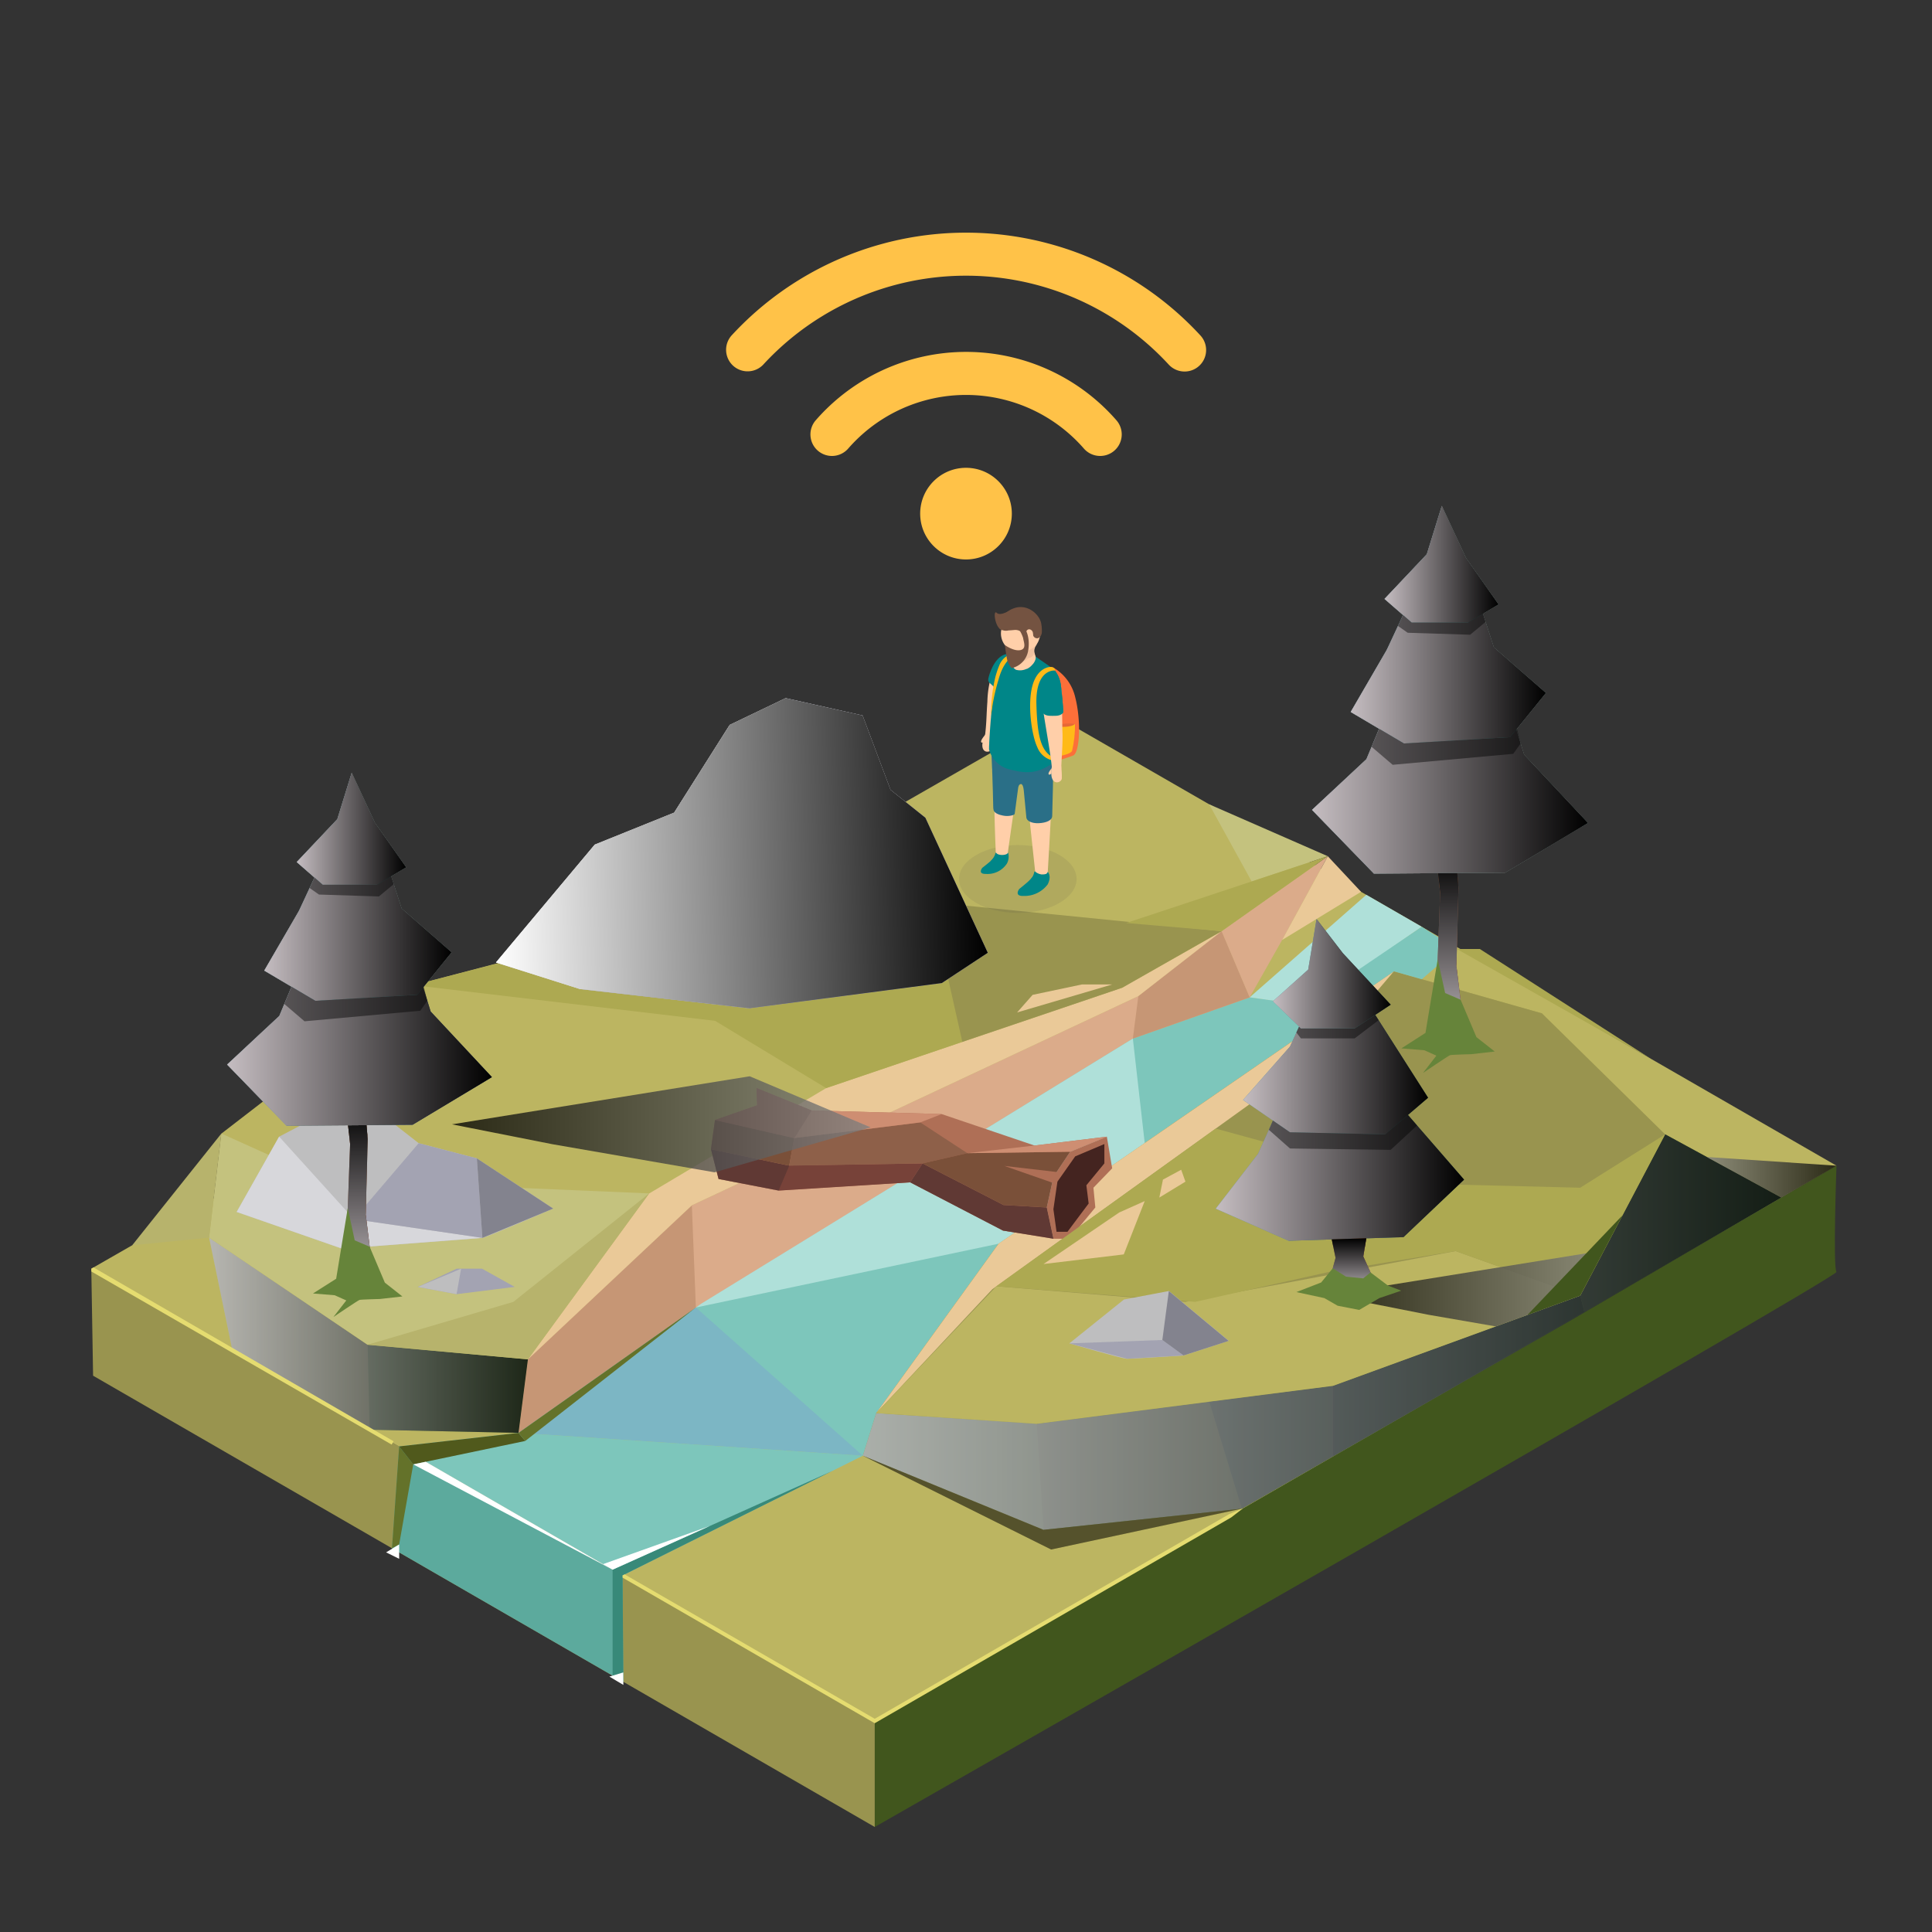 <?xml version="1.0" encoding="UTF-8"?>
<svg xmlns="http://www.w3.org/2000/svg" xmlns:xlink="http://www.w3.org/1999/xlink" fill="none" viewBox="0 0 500 500" width="218" height="218"><rect x="0" y="0" width="500" height="500" fill="#333333" stroke="none"/><linearGradient id="a"><stop offset="0" stop-color="#b6b5c7"/><stop offset="1" stop-color="#00060b"/></linearGradient><linearGradient id="d" x1="54.121" x2="136.621" y1="345.568" y2="345.568" gradientUnits="userSpaceOnUse" xlink:href="#a"/><linearGradient id="e" x1="223.301" x2="461.001" y1="344.738" y2="344.738" gradientUnits="userSpaceOnUse" xlink:href="#a"/><linearGradient id="b"><stop offset="0" stop-color="gray"/><stop offset="1"/></linearGradient><linearGradient id="f" x1="414.072" x2="343.762" y1="333.529" y2="333.529" gradientUnits="userSpaceOnUse" xlink:href="#b"/><linearGradient id="c"><stop offset="0" stop-color="#c5bdc1"/><stop offset="1"/></linearGradient><linearGradient id="g" x1="314.621" x2="378.901" y1="302.949" y2="302.949" gradientUnits="userSpaceOnUse" xlink:href="#c"/><linearGradient id="h" x1="321.701" x2="369.581" y1="276.91" y2="276.91" gradientUnits="userSpaceOnUse" xlink:href="#c"/><linearGradient id="i" x1="329.42" x2="359.91" y1="252" y2="252" gradientUnits="userSpaceOnUse" xlink:href="#c"/><linearGradient id="j" x1="350.031" x2="350.031" y1="335.039" y2="320.469" gradientUnits="userSpaceOnUse" xlink:href="#c"/><linearGradient id="k" x1="127.833" x2="255.118" y1="222.191" y2="219.681" gradientUnits="userSpaceOnUse"><stop offset="0" stop-color="#fff"/><stop offset="1"/></linearGradient><linearGradient id="l" x1="225.321" x2="116.971" y1="290.959" y2="290.959" gradientUnits="userSpaceOnUse" xlink:href="#b"/><linearGradient id="m" x1="93.041" x2="93.041" y1="333.86" y2="286.27" gradientUnits="userSpaceOnUse" xlink:href="#c"/><linearGradient id="n" x1="58.781" x2="127.311" y1="271.819" y2="271.819" gradientUnits="userSpaceOnUse" xlink:href="#c"/><linearGradient id="o" x1="68.391" x2="116.851" y1="242.559" y2="242.559" gradientUnits="userSpaceOnUse" xlink:href="#c"/><linearGradient id="p" x1="76.791" x2="105.101" y1="214.49" y2="214.49" gradientUnits="userSpaceOnUse" xlink:href="#c"/><linearGradient id="q" x1="375.25" x2="375.25" y1="270.399" y2="220.809" gradientUnits="userSpaceOnUse" xlink:href="#c"/><linearGradient id="r" x1="339.551" x2="410.951" y1="205.758" y2="205.758" gradientUnits="userSpaceOnUse" xlink:href="#c"/><linearGradient id="s" x1="349.561" x2="400.051" y1="175.278" y2="175.278" gradientUnits="userSpaceOnUse" xlink:href="#c"/><linearGradient id="t" x1="358.311" x2="387.811" y1="146.03" y2="146.03" gradientUnits="userSpaceOnUse" xlink:href="#c"/><linearGradient id="u" x1="441.701" x2="475.281" y1="304.67" y2="304.67" gradientUnits="userSpaceOnUse" xlink:href="#b"/><path fill="#bcb561" d="M23.63 328.34l249.541-143.09 202.11 116.43-248.52 144.11z"/><path fill="#41561d" d="M226.381 472.82s249.84-142.51 248.9-143.66 0-27.48 0-27.48l-248.9 143.72z"/><path fill="#99944f" d="M23.63 328.34L226.382 445.4v27.42L24.091 356.03z"/><path fill="#5caa9d" d="M161.121 407.718l.2 27.54-59.88-34.57 1.86-26.36"/><path fill="#7dc6bb" d="M134.191 370.829l59.1-41.78 99.89-60.27 30.24-10.67 38.65 4.9-40.35 36.67-89.16 59.79-9.26 17.27z"/><path fill="#bcb561" d="M162.261 240.5l-55.2 14.47-49.77 38.41-3.17 26.94 41.02 27.72 41.48 3.77 42.43-39.87 115.55-54.15 21.56-16.8-72.47-6.22z"/><path fill="#ada951" d="M258.432 321.869l-31.67 43.85 5.26.35 36.3 2.41 76.67-9.83 63.98-23.34 16.94-38.32-26.85-34.73-38.33-10.88z"/><path fill="#99944f" d="M258.432 321.869l-31.67 43.85 5.26.35 36.3 2.41 76.67-9.83 63.98-23.34 21.97-41.74-31.88-31.31-38.33-10.88z"/><path fill="#baba65" d="M54.121 320.318l41.02 27.72 41.48 3.77-2.43 19.02-38.51-.82-35.57-20.68z"/><path fill="#869948" d="M226.761 365.718l-3.46 11.02 46.76 19.18 51.32-5.47 23.61-13.54 65.03-37.38 50.98-29.6-30.06-16.36-21.97 41.74-63.98 23.34-76.67 9.83z"/><path fill="#dbab8a" d="M136.621 351.808l-2.43 19.02 45.9-32.45 113.09-69.6 30.24-10.67-7.26-17.12-21.56 16.8-115.55 54.15z"/><path fill="#869948" d="M95.14 348.039l.54 21.97 38.511.82 2.43-19.02-22.13-2.01z"/><path fill="#c69675" d="M179.051 311.939l1.04 26.44-45.9 32.45 2.43-19.02zM294.602 257.788l-1.42 10.99 30.24-10.67-7.26-17.12z"/><path fill="#7cb6c4" d="M180.091 338.379l43.21 38.36-89.11-5.91z"/><path fill="#afe0d9" d="M180.092 338.379l78.34-16.51 37.82-26.06-3.07-27.03-111.71 68.62z"/><path fill="#41592b" d="M344.99 376.909v-18.26l63.98-23.34 1.05 4.22z"/><path fill="#7b893f" d="M270.06 395.92l-1.74-27.44 44.63-5.72 8.43 27.69z"/><path fill="#5a6d39" d="M312.951 362.758l32.04-4.11v18.26l-23.61 13.54zM430.941 293.568l-21.97 41.74 1.05 4.22 50.98-29.6z"/><g opacity=".77"><path fill="url(#d)" d="M95.141 348.038l-41.02-27.72 5.99 29.01 35.57 20.68 38.51.82 2.43-19.02-22.13-2.01z"/><path fill="url(#e)" d="M408.961 335.308l-63.97 23.34-76.67 9.83-41.56-2.76-3.46 11.02 46.76 19.18 51.32-5.47 23.61-13.54 61.07-34.92 54.94-32.06-30.06-16.36z"/></g><path fill="#eac998" d="M136.621 351.808l31.37-42.93 45.82-27.28 76.6-25.97 25.75-14.64-21.56 16.8-115.55 54.15z"/><path fill="#ce8e72" d="M259.701 311.85l-.14 6.62 13.06 2.11-1.73-8.09z"/><path fill="#eac998" d="M226.762 365.719l30.07-32.09 87.34-62.8 16.56-19.45-102.3 70.49z"/><path fill="#af6f56" d="M195.79 281.6l.17 4.46-10.92 3.8-1.04 7.56 1.96 7.7 15.55 3 34.04-2.13 24.01 12.48 13.06 2.11-1.73-8.09 1.73-7.95 4.32-6.47 9.51-3.9-18.72 2.29-24.04-8.14-33.65-.93z"/><path fill="#af6f56" d="M286.45 294.17l1.38 8.19-4.85 5.02.49 5.11-6.67 8.09h-4.18l-1.73-8.09 1.4-6.43-12.37-4.32 13.52 1.57 3.5-5.24z"/><path fill="#774239" d="M200.592 301.68l38.17-.59-3.21 4.9-34.04 2.13z"/><path fill="#603934" d="M270.891 312.49l-11.19-.64-20.94-10.76-3.21 4.9 24.01 12.48 13.06 2.11zM204.25 301.68L184 297.42l1.96 7.7 15.55 3z"/><path fill="#7a5039" d="M185.04 289.859l20.5 4.68-1.29 7.14-20.25-4.26z"/><path fill="#8e6049" d="M205.54 294.539l32.63-4.06 12.17 7.96-11.58 2.65-34.51.589z"/><path fill="#ce8e72" d="M238.171 290.479l5.52-2.16-33.65-.93-4.5 7.15z"/><path fill="#af6f56" d="M185.041 289.86l10.92-3.8-.17-4.46 14.25 5.79-4.5 7.15z"/><path fill="#7a5039" d="M250.342 298.438l26.6-.37-3.5 5.24-13.52-1.57 12.37 4.32-1.4 6.43-11.19-.64-20.94-10.76z"/><path fill="#ce8e72" d="M250.342 298.44l17.39-1.98 18.72-2.29-9.51 3.9z"/><path fill="#442420" d="M285.811 296.078l-7.55 3.19-4.6 6.54-1.04 7.14.81 5.84h2.83l5.48-7.32-.59-4.72 4.66-5.66z"/><path fill="#c4c27e" d="M57.291 293.359l26.43 11.92 84.27 3.57-32.2 29.53-40.65 9.63-41.02-27.72z"/><path fill="#bebebf" d="M61.25 313.65l27.25 9.49s35.19-2.63 36.34-2.78 18.32-7.58 18.32-7.58l-19.75-13-15.06-3.93-15.78-12.33-20.33 10.64z"/><path fill="#d7d7db" d="M72.24 294.158l19.34 21.35 33.26 4.85-36.34 2.78-27.25-9.49z"/><path fill="#a3a3b2" d="M108.35 295.859l-16.77 19.65 33.26 4.85-1.43-20.57z"/><path fill="#83838e" d="M123.41 299.789l1.43 20.57 18.32-7.58z"/><path fill="#b7b36c" d="M167.991 308.85l-35.13 28.07-37.72 11.09 41.48 3.8z"/><path fill="#ada951" d="M107.051 254.968l78.01 9.22 28.75 17.41 35.24-11.96 27.89-27.54-115.82-1.11z"/><path fill="#99944f" d="M249.052 269.639l41.36-14.01 25.75-14.64-75.23-7.51z"/><path fill="#eac998" d="M263.23 262.019l24.6-7.24h-7.85l-12.74 2.69z"/><path fill="#bcb561" d="M257.852 332.889l48.94 4.03 69.92-13.14 32.25 11.53-63.97 23.34-32.04 4.11-44.63 5.72-41.56-2.76z"/><path fill="#ada951" d="M314.622 292.078l52.11 14.25 42.23 1.05 21.98-13.81-21.97 41.74-32.26-11.53-32.54 5.34-34.86 7.8-51.46-4.03z"/><path fill="#afe0d9" d="M353.6 231.578l-30.18 26.53 15.26 2.14 29.27-20.4z"/><path fill="#7dc6bb" d="M223.301 376.738l-62.18 30.98-57.82-33.39 30.89-3.5zM360.731 251.38l7.22 2.05 9.07-7.83-9.07-5.75-17.92 12.15 2.78 4.84z"/><path fill="#388979" d="M215.401 380.68l-56.86 25.55v27.42l2.78 1.61-.2-27.54z"/><path fill="url(#f)" d="M343.762 335.129l25.98 5.14 17.39 3.01 21.83-7.97 5.11-11.53z" opacity=".77"/><path fill="#528998" d="M333.491 321.109l4.81-17.16 1.04-16.99-8.91.89-4.84 10.75-10.97 14.21z"/><path fill="#22504f" d="M363.211 320.169l-7.22-28.43-3.18-6.13 8.28-.83 17.81 20.51z"/><path fill="#3f7274" d="M363.21 320.169l-29.72.94 4.81-17.16 1.04-16.99 13.47-1.35 3.18 6.13z"/><path fill="url(#g)" d="M361.091 284.779l-8.28.83-13.47 1.35-8.91.89-4.84 10.75-10.97 14.21 18.87 8.3 29.72-.94 15.69-14.88z"/><path fill="#528998" d="M333.851 293.04l7.28-16.96.79-15.83h-3.24l-4.83 10.6-12.15 13.82z"/><path fill="#22504f" d="M358.501 293.57l-8.88-33.32h4.75l15.21 23.84z"/><path fill="#3f7274" d="M358.502 293.57l-24.65-.53 7.28-16.96.79-15.83h7.7z"/><path fill="url(#h)" d="M354.371 260.25h-15.69l-4.83 10.6-12.15 13.82 12.15 8.37 24.65.53 11.08-9.48z"/><path fill="#8d6049" d="M344.661 320.749l.98 4.78-2.01 7.43 5.79 2.08 7.01-1.9-3.62-7.96.79-4.71z"/><path fill="#000" d="M328.381 292.399l5.47 4.83 26.06.35 6.82-6.31-2.37-2.72-5.86 5.02-24.65-.53-4.43-3.05zM335.5 267.208l1.18 1.53h13.91l6.19-4.71-.88-1.38-5.31 3.5h-13.91l-.48-.46z" opacity=".44"/><path fill="#528998" d="M340.72 237.85l1.2 13.73-5.24 14.57-7.26-7.01 9.14-8.21z"/><path fill="#22504f" d="M350.591 266.15l-4.33-16.43-5.54-11.87 6.81 8.84 12.38 13.32z"/><path fill="#3f7274" d="M336.682 266.15h13.91l-4.33-16.43-5.54-11.87 1.2 13.73z"/><path fill="url(#i)" d="M347.53 246.69l-6.81-8.84-2.16 13.08-9.14 8.21 7.26 7.01h13.91l9.32-6.14z"/><path fill="#774239" d="M343.631 332.959l6.1-.32 1.42-7.16-1.53-1.98-.69-2.88 4.67-.15-.79 4.71 3.62 7.96-7.01 1.9z"/><path fill="#000" d="M345 322.419l4.62 1.08 3.56-.54.42-2.49-8.94.28z" opacity=".44"/><path fill="url(#j)" d="M344.661 320.749l.98 4.78-2.01 7.43 5.79 2.08 7.01-1.9-3.62-7.96.79-4.71z"/><path fill="#66843a" d="M335.512 334.388l6.41-2.49 2.99-3.66 3.44 2.16 4.46.44 1.87-1.54 4.51 3.4 3.45 1.33-5.66 1.92-5.22 3.06-5.59-1.09-3.43-1.97z"/><path fill="#bebebf" d="M276.75 347.659s13.69 4 14.95 4 14.6-.85 14.6-.85l11.7-3.81-15.48-12.89-11.65 2.21z"/><path fill="#a3a3b2" d="M276.75 347.659l24.06-.87 5.49 4-14.6.85z"/><path fill="#83838e" d="M300.811 346.789l1.68-12.66 15.48 12.89-11.67 3.77z"/><path fill="#eac998" d="M300.971 305.279l-.94 4.649 6.76-4.119-1.1-3.08zM270.061 327.13l19.59-13.34 6.6-2.95-5.42 13.8z"/><path fill="#bebebf" d="M230.462 204.41l-7.22-19.24-19.91-4.49-14.48 6.92-14.38 22.71-20.54 8.27-25.58 30.51 21.78 6.88 43.75 4.97 49.87-6.53 11.89-7.83-16.16-34.95z"/><path fill="#97979e" d="M230.46 204.41l-8.79.17-6.78-14.49-11.56-9.41 19.91 4.49z"/><path fill="#83838e" d="M193.881 260.939l11.74-19 21.24-14.16 16.85 17.04.04 9.59z"/><path fill="#bebebf" d="M153.932 218.579l19.77 3.21 26.47-2.32-25.7-9.16z"/><path fill="#9f9faa" d="M255.64 246.578l-3.56-7.69-12.6-27.26-9.02-7.22-8.79.17 6.36 6.8-1.17 16.4 16.84 17.03.05 9.6z"/><path fill="#a3a3b2" d="M200.17 219.47l21.5-14.89-6.78-14.49-16.89 1.6z"/><path fill="#bebebf" d="M198.002 191.69l-9.15-4.09 14.48-6.92 11.56 9.41z"/><path fill="#d7d7db" d="M200.171 219.47l-25.7-9.16 14.38-22.71 9.15 4.09z"/><path fill="#bebebf" d="M200.17 219.468l5.45 22.47 21.24-14.16 1.17-16.4-6.36-6.8z"/><path fill="#9f9faa" d="M214.89 190.09l8.35-4.92-19.91-4.49z"/><path fill="#d7d7db" d="M173.702 221.788l-19.77-3.21-25.58 30.51 21.78 6.88 18.68-5.66z"/><path fill="#a3a3b2" d="M200.171 219.469l-26.47 2.32-4.89 28.52-18.68 5.66 43.75 4.97 11.74-19z"/><path fill="url(#k)" d="M255.642 246.58l-3.56-7.69-3.17-6.87-9.43-20.39-9.02-7.22-7.22-19.24-19.91-4.49-14.48 6.92-14.38 22.71-20.54 8.27-25.58 30.51 21.78 6.88 37.93 4.31 5.82.66 49.87-6.53z"/><path fill="url(#l)" d="M116.971 290.979l25.98 5.14 41.96 7.27 40.41-11.63-31.3-13.22z" opacity=".77"/><path fill="#8d6049" d="M94.431 286.28l-4.89-.02 1.07 9.82-1.33 36.23 3.44 1.55 4.09-1.85-2.16-17.69.51-19.53z"/><path fill="#774239" d="M89.281 332.308l3.3-.8 2.07-17.19 2.16 17.69-4.09 1.85z"/><path fill="#7a5039" d="M94.65 314.319l-4.04-18.24-.53-4.86 4.77-.03.23 2.67z"/><path fill="#000" d="M90.08 291.219l.22 2 4.78.64-.23-2.67z" opacity=".44"/><path fill="url(#m)" d="M94.431 286.28l-4.89-.02 1.07 9.82-1.33 36.23 3.44 1.55 4.09-1.85-2.16-17.69.51-19.53z"/><path fill="#66843a" d="M81 334.749l6-3.81 3-18.32 1.8 8.38 3.86 1.65 3.94 9.3 4.54 3.57-5.81.66s-4.89.12-5.29.24-6.75 4.42-6.75 4.42l3.33-4.29-3-1.34z"/><g fill="#d3a9a0"><path d="M97.021 212.93l8.08 11.53-7.54 4.52h-14.02l-6.75-5.88 10.51-11.1 3.72-12z"/><path d="M77.72 235.129l4.13-9.01h19.161l2.93 9.01 12.91 11.33-8.87 10.99-26.35 1.56-13.24-7.82z"/><path d="M108.491 252.289l2.97 9.5 15.85 16.97-20.55 12.34-32.59.25-15.39-15.84 13.51-12.59 3.94-9.43z"/></g><path fill="#22504f" d="M106.762 291.099l-7.62-19.28-1.88-19.11 11.23-.42 2.97 9.5 15.85 16.97z"/><path fill="#518998" d="M74.171 291.35l5.41-24.06 4.84-14.11-8.19.31-3.94 9.43-13.51 12.59z"/><path fill="#3f7373" d="M97.26 252.709l-12.84.47-4.84 14.11-5.41 24.06 32.59-.25-7.62-19.28z"/><path fill="url(#n)" d="M111.461 261.789l-2.97-9.5-11.23.42-12.84.47-8.19.31-3.94 9.43-13.51 12.59 15.39 15.84 32.59-.25 20.55-12.34z"/><path fill="#22504f" d="M96.22 226.119v12.74l11.761 18.59 8.87-10.99-12.91-11.33-2.93-9.01z"/><path fill="#518998" d="M81.63 259.009l2.79-20.27 3.61-12.62h-6.18l-4.57 9.78-8.89 15.29z"/><path fill="#3f7373" d="M96.22 226.119h-8.19l-3.58 12.37-2.82 20.52 26.351-1.56-11.76-18.59z"/><path fill="url(#o)" d="M103.941 235.129l-2.93-9.01h-19.16l-4.57 9.78-8.89 15.29 13.24 7.82 26.35-1.56 8.87-10.99z"/><path fill="#22504f" d="M91.022 200l3.37 12.64 3.17 16.34 7.539-4.52-8.08-11.53z"/><path fill="#518998" d="M76.791 223.1l6.75 5.88 5.82-15.97 1.66-13.01-3.72 12z"/><path fill="#3f7373" d="M83.541 228.98h14.02l-3.17-16.34-3.37-12.64-1.66 13.01z"/><path fill="url(#p)" d="M97.021 212.93l-6-12.93-3.72 12-10.51 11.1 6.75 5.88h14.02l7.54-4.52z"/><path fill="#000" d="M80.13 229.809l2.42 1.7 15.51.49 3.831-3.18-.66-2.04-3.67 2.2H83.54l-2.15-1.87zM75.45 255.359l6.18 3.65 26.35-1.56 1.69-2.09.92 3.65-1.82 2.57-29.96 2.73-5.23-4.48z" opacity=".44"/><path fill="#8d6049" d="M376.69 220.829l-5.09-.02 1.11 10.22-1.39 37.75 3.59 1.62 4.26-1.93-2.25-18.43.53-20.35z"/><path fill="#774239" d="M371.32 268.779l3.44-.83 2.16-17.91 2.25 18.43-4.26 1.93z"/><path fill="#7a5039" d="M376.92 250.039l-4.21-19.01-.55-5.06 4.97-.03.24 2.78z"/><path fill="#000" d="M372.16 225.969l.23 2.08 4.98.67-.24-2.78z" opacity=".44"/><path fill="url(#q)" d="M376.69 220.829l-5.09-.02 1.11 10.22-1.39 37.75 3.59 1.62 4.26-1.93-2.25-18.43.53-20.35z"/><path fill="#66843a" d="M362.67 271.319l6.24-4 3.17-19.09 1.92 8.77 4 1.72 4.1 9.69 4.73 3.72-6.05.69s-5.1.13-5.51.26-7 4.6-7 4.6l3.46-4.48-3.09-1.39z"/><path fill="#d3a9a0" d="M379.391 144.4l8.42 12.02-7.85 4.7h-14.61l-7.04-6.12 10.95-11.57 3.88-12.5z"/><path fill="#d3a9a0" d="M359.281 167.538l4.31-9.39h19.96l3.05 9.39 13.46 11.8-9.24 11.44-27.46 1.63-13.8-8.15z"/><path fill="#d3a9a0" d="M391.341 185.408l3.09 9.9 16.52 17.68-21.41 12.85-33.96.26-16.03-16.5 14.08-13.12 4.1-9.82z"/><path fill="#22504f" d="M389.54 225.838l-7.94-20.09-1.95-19.91 11.69-.43 3.09 9.9 16.52 17.68z"/><path fill="#518998" d="M355.581 226.1l5.64-25.06 5.04-14.7-8.53.32-4.1 9.82-14.08 13.12z"/><path fill="#3f7373" d="M379.65 185.84l-13.39.5-5.04 14.7-5.64 25.06 33.96-.26-7.94-20.09z"/><path fill="url(#r)" d="M394.431 195.308l-3.09-9.9-11.69.43-13.39.5-8.53.32-4.1 9.82-14.08 13.12 16.03 16.5 33.96-.26 21.41-12.85z"/><path fill="#22504f" d="M378.561 158.148v13.27l12.26 19.36 9.24-11.44-13.46-11.8-3.05-9.39z"/><path fill="#518998" d="M363.361 192.408l2.9-21.12 3.76-13.14h-6.43l-4.77 10.18-9.26 15.93z"/><path fill="#3f7373" d="M378.561 158.148h-8.54l-3.72 12.89-2.94 21.37 27.46-1.63-12.26-19.36z"/><path fill="url(#s)" d="M386.601 167.538l-3.05-9.39h-19.96l-4.77 10.18-9.26 15.93 13.8 8.15 27.46-1.63 9.24-11.44z"/><path fill="#22504f" d="M373.141 130.93l3.51 13.17 3.31 17.02 7.85-4.7-8.42-12.02z"/><path fill="#518998" d="M358.311 155l7.04 6.12 6.06-16.63 1.73-13.56-3.88 12.5z"/><path fill="#3f7373" d="M365.352 161.12h14.61l-3.31-17.02-3.51-13.17-1.73 13.56z"/><path fill="url(#t)" d="M379.391 144.4l-6.25-13.47-3.88 12.5-10.95 11.57 7.04 6.12h14.61l7.85-4.7z"/><path fill="#000" d="M361.791 161.988l2.52 1.77 16.16.51 3.99-3.31-.68-2.13-3.82 2.29h-14.61l-2.24-1.95zM356.921 188.609l6.44 3.8 27.46-1.63 1.75-2.17.96 3.8-1.9 2.68-31.21 2.84-5.45-4.66z" opacity=".44"/><path fill="#41561d" d="M419.921 314.5l-24.62 25.8 13.66-4.99z"/><path fill="#a3a3b2" d="M108.131 333.05l10.03-4.71h6.6l8.45 4.71-15.05 1.88z"/><path fill="#bebebf" d="M119.331 328.34l-1.17 6.59-10.03-1.88z"/><path fill="#000" d="M223.301 376.738l48.73 24.28 49.35-10.57-51.32 5.47z" opacity=".55"/><path fill="#b7b36c" d="M34.21 322.279l23.08-28.92-3.17 26.93z"/><path fill="#c4c27e" d="M323.93 228.118l-11.01-19.97 30.71 13.44z"/><path fill="#ada951" d="M377.021 245.6h5.961l44.229 28.39z"/><path fill="url(#u)" d="M475.281 301.68l-33.58-2.26 19.3 10.51z" opacity=".77"/><path fill="#fff" d="M157.711 433.898l3.59-1.07.02 3.23z"/><path fill="#64722a" d="M101.441 400.688l1.86-.98 3.65-20.73-3.65-4.65z"/><path fill="#50591c" d="M134.191 370.828l1.75 2.09-28.99 6.06-3.65-4.65z"/><path fill="#64722a" d="M134.191 370.829l1.75 2.09 44.15-34.54z"/><path fill="#fff" d="M99.932 401.749l3.37-2.04v3.71zM158.541 406.229l-51.59-27.25 3.22-.68z"/><path fill="#fff" d="M156.061 404.8l27.62-9.87-25.14 11.3z"/><path fill="#e5dc70" d="M226.381 445.969l-.25-.14-65-37.53-.01-.58.54-.27 64.72 37.37 91.77-52.99 3.54-1.47-3.04 2.34zM101.361 373.86l-77.72-44.8-.01-.72.57-.33L101.86 373z"/><path fill="#414046" d="M263.411 236.259c8.4 0 15.21-3.931 15.21-8.78s-6.81-8.78-15.21-8.78-15.21 3.931-15.21 8.78 6.81 8.78 15.21 8.78z" opacity=".1"/><path fill="#008688" d="M259.642 220.819c-.71.1-1.81-.33-2 .22 0 .73-1 1.51-1.12 1.65-.42.45-2.3 1.9-2.3 1.9s-1.31 1.62.91 1.58a5.997 5.997 0 0 0 5.47-2.7 3.832 3.832 0 0 0 .32-2.7c-.62-.48-.46-.19-1.28.05zM268.461 225.769a1.548 1.548 0 0 0-1 .8c0 .22-.89 1.09-1.05 1.26-.47.52-2.62 2.23-2.62 2.23s-1.47 1.9 1.09 1.81a7.52 7.52 0 0 0 6.27-3c.7-1.43.59-2.48.07-3.18-.72-.51-1.81-.2-2.76.08z"/><path fill="#ffcfa9" d="M267.162 201.179c-3.38-.8-7.06-1.1-10.4-2.22 0 .4.06.78.09 1.09.337 2.654.514 5.325.53 8-.1 2.89.34 12.83.34 13.22 0 .55 1.41.89 2.73.33a.825.825 0 0 0 .35-.65c.05-.58.82-6 1.53-10.91.6-4.18 1.16-8 1.16-8s.12-1 .74-.94.73 1.94.73 1.94l1.25 6.71 1.72 16.15a1.439 1.439 0 0 0 1.37.78c1.16-.09 1.81-.11 1.88-1.28v-.16c.14-2.36.57-9.61.85-15.4.14-3 .28-5.63.38-7.85a38.444 38.444 0 0 1-5.25-.81z"/><path fill="#2a6f87" d="M272.541 198.64c-.09-6.53-3.26-4.29-3.26-4.29l-13.07-4c-.35 1.08.09.8.31 3 .11 1.71.47 11.51.52 15.27-.006.366.031.732.11 1.09.25.74 1.4 1.18 2.41 1.36.807.17 1.643.146 2.44-.07.37-.11.44-.15.6-.37.49-3.7.91-6.81.91-6.79s.12-.95.74-.93.73 1.94.73 1.94l.63 6.61c0 1 1.43 1.67 3.25 1.58s3.48-.68 3.45-1.93c.14-5.11.27-9.95.23-12.47z"/><path fill="#fc6f39" d="M269.711 172.318s3.48 2.68 4.29 14.21c-.86 7.44-1.25 10.59-1.25 10.59s2.7-.72 4.81-1.53c1.92-.37 2.3-9 .69-15.2a11.999 11.999 0 0 0-5.48-7.52c-.83-.49-1.77-.04-3.06-.55z"/><path fill="#ffcfa9" d="M257.272 190.609a20.037 20.037 0 0 1-.6 3.25c-.31.9-2.59 1.27-2.44-1.24a7.831 7.831 0 0 1 1.59-3.9z"/><path fill="#ffcfa9" d="M254.65 190.549s-1 1.22-.69 1.55.7-.25.7-.25l.27-1.63zM259.002 174.509c-.51.11.24-3.34-1.9-1.27a25.978 25.978 0 0 0-1.57 8.38c-.26 3.5-.19 5.29-.6 8.67a1.992 1.992 0 0 0 1.25 1.52c.57.11.92.05 1.1-.86.91-3.23 2-6.5 2.53-9.33.65-2.79 1.18-5.21 1.55-7.05-1.36-.01-1.53.86-2.36-.06z"/><path fill="#008688" d="M273.142 184.999s.17 6 .18 10.23v1.7c-5 3.56-7.66 3.32-12.36 2.11a7.31 7.31 0 0 1-5-5.09c0-.44 0-.91.05-1.41v-.29c.26-5.46 1.1-13.83 1.24-14.42-.07-.18-1.06-1-1.23-1.19a1.12 1.12 0 0 1-.25-.93c0-.25 1.23-5.5 4.42-6.37a5.248 5.248 0 0 1 2.83-.38 14.846 14.846 0 0 0 4.65 1.52c2.69 1.82 4.93 4 5.34 6.3.44 2.1.3 2.26.3 2.26s.28 2.63.51 6.13z"/><path fill="#008688" d="M266.33 170.709l.9-1.32 5 3.47s2 1.11 2.39 5c.53 4.64.54 6.38.54 6.38s-.05.94-2 1-2.67 0-3.45-.9z"/><path fill="#ffba18" d="M273.62 196.429c-4-1.24-5.16-5-5.4-14.22s4.77-8.67 4.77-8.67.28-.78-1-.93a.67.67 0 0 0-.2 0s-3.25 0-4.59 4.82-.22 12.81 1.23 15.88a5.595 5.595 0 0 0 5.36 3.64z"/><path fill="#b55730" d="M274.601 187.999l1.53.64 1.3-.27.78-1a9.453 9.453 0 0 0-4.52.32z" opacity=".3"/><path fill="#ffba18" d="M277.461 194.28c.53-2.275.782-4.605.75-6.94-.9 1-4 .74-4 .74l.09.27-.09 7.33s2.99-.52 3.25-1.4z"/><path fill="#ffcfa9" d="M274.611 198.209c.154 1.093.214 2.197.18 3.3-.09.94-2.22 1.83-2.66-.64a7.802 7.802 0 0 1 .63-4.16z"/><path fill="#ffcfa9" d="M272.151 198.85s-1 1.18-.76 1.52.72-.22.72-.22zM274.542 177.809c.15.71.36 5 .39 11.07.19 2.87-.15 6.31-.27 9.67 0 .92-.29 1.06-.87 1.09a1.996 1.996 0 0 1-1.58-1.18c-.38-3.39-.85-6-1.41-9.42-.5-3.1-1.05-6.22-1.18-8.32-.43-7.03 4.6-5.37 4.92-2.91z"/><path fill="#008688" d="M274.62 177.9a7.91 7.91 0 0 0-1.59-4.3 6.415 6.415 0 0 0-2.52 2.33 11.645 11.645 0 0 0-1.84 4.19l1.05 4.23c.78.94 1.65.94 3.45.9s2-1 2-1-.02-1.71-.55-6.35z"/><path fill="#ffba18" d="M263.592 169.409c-.09 0-3.42 0-5.17 6.45a50.723 50.723 0 0 0-1.92 9.39c-.21 2.56 0 .05 0 .43a40.762 40.762 0 0 1 1.08-10.4c.267-1.02.601-2.022 1-3a5.13 5.13 0 0 1 4.43-3.34h-.33c1.23.15.91.47.91.47z"/><path fill="#ffcfa9" d="M268.661 160.869c-1-1.73-3.93-2.7-7.2-.47a3.94 3.94 0 0 0-2.32 2.46.472.472 0 0 0 0 .13c-.043.167-.07.338-.08.51a4.997 4.997 0 0 0 2.86 4.95c.106.049.217.089.33.12l.19.09a.646.646 0 0 1 .22.16.55.55 0 0 1 .07.64v.08c-.25.52-.39.45-.42.42a1.298 1.298 0 0 0-.15.23c-.22.69-.66 2.36.78 3.15a3.858 3.858 0 0 0 2.71-.23h.11a4.002 4.002 0 0 0 1.11-.77c.075-.072.145-.148.21-.23.438-.418.756-.947.92-1.53a1.937 1.937 0 0 0 0-.72 2.32 2.32 0 0 0-.18-.52v-.11a2.222 2.222 0 0 1 0-1.57l.05-.1v-.05c0-.05.11-.19.16-.28.1-.17.2-.34.31-.5v-.06c.037-.051.07-.105.1-.16.211-.333.376-.693.49-1.07a5.551 5.551 0 0 0-.27-4.57z"/><path fill="#efc1a0" d="M267.911 167.158l-.15.27v.05l-.05.1a2.222 2.222 0 0 0 0 1.57 2.702 2.702 0 0 1-.23.33l-.06.08a2.108 2.108 0 0 1-.72.61l-.21.06a1.802 1.802 0 0 0-.62.3 2.704 2.704 0 0 1-1.66.76 1.896 1.896 0 0 1-1.31-.45c-.34-.28-.33-.65-.62-.95a.636.636 0 0 1 .11-.11.805.805 0 0 0 .3-.31v-.08a.553.553 0 0 0-.07-.64.66.66 0 0 0-.22-.16 7.031 7.031 0 0 0 2.82.07s.38-.12.84-.31a4.478 4.478 0 0 0 1.52-.92h.05c.097-.083.184-.177.26-.28z"/><path fill="#745341" d="M269.63 163.578c0 .55-.38 1.56-1.18 1.61a1.082 1.082 0 0 1-1.06-.71c0-.27-.05-.51-.07-.7-.1-.85-1.44-1.54-1.85 0-.23 1.3-.77-.75-2.68-.75h-.15c-.89.09-1.68.13-1.68.13a2.588 2.588 0 0 1-1.184.016 2.59 2.59 0 0 1-1.066-.516 1.264 1.264 0 0 1-.14-.28 3.106 3.106 0 0 1 .14-1.72c.158-.401.377-.776.65-1.11 4.7-5.09 9.61-1.08 10.1 1.8.142.735.199 1.483.17 2.23z"/><path fill="#008688" d="M260.822 220.73c-.23.64-2.45.78-3 0-.38-.29.12.48-1.48 2.19l2.4.71a4.01 4.01 0 0 0 1-1.29h.21l.95-1.18s.03.02-.08-.43zM266.852 227.399c.91-1.06.7-1.94 1-1.88a3.201 3.201 0 0 0 2.56.78c1-.32.87 1-.14 2.06s-3.76 1.5-3.76 1.5z"/><path fill="#008688" d="M271.201 225.689a1.327 1.327 0 0 1-1.28.65c-1 0 1.2 1.21 1.2 1.21z"/><path fill="#745341" d="M261.771 157.709s-2.81 1.9-3.82.89-.53 3.93 1.39 4.5z"/><path fill="#dbab8a" d="M343.63 221.59l-27.47 19.4 7.26 17.12 8.39-14.84z"/><path fill="#eac998" d="M352.241 230.8l-8.61-9.21-11.82 21.68z"/><path fill="#ada951" d="M291.48 238.87l52.15-17.28-27.47 19.4z"/><path fill="#745341" d="M263.391 162.439a8.96 8.96 0 0 1 1.4 2.7c.08.87 1 2.76-.73 3.11s-4-1.31-4-1.31.4 3.17.68 4.13a5.514 5.514 0 0 0 1.07 1.84 5.53 5.53 0 0 0 4.28-4.54c.65-3.9-1-5.93-1-5.93z"/><path fill="#ffc248" d="M250.001 144.788c6.55 0 11.86-5.31 11.86-11.86s-5.31-11.86-11.86-11.86-11.86 5.31-11.86 11.86 5.31 11.86 11.86 11.86zM306.57 96.15a5.574 5.574 0 0 1-4.1-1.79 71.327 71.327 0 0 0-104.94 0 5.57 5.57 0 0 1-8.19-7.55 82.472 82.472 0 0 1 121.32 0 5.566 5.566 0 0 1 1.016 6.01 5.564 5.564 0 0 1-5.106 3.33z"/><path fill="#ffc248" d="M284.711 117.999a5.58 5.58 0 0 1-2.307-.499 5.583 5.583 0 0 1-1.893-1.411 40.453 40.453 0 0 0-61 0 5.568 5.568 0 0 1-7.86.54 5.572 5.572 0 0 1-.54-7.86 51.624 51.624 0 0 1 60.283-13.066 51.614 51.614 0 0 1 17.537 13.066 5.566 5.566 0 0 1 .871 5.967 5.562 5.562 0 0 1-5.071 3.263z"/></svg>
